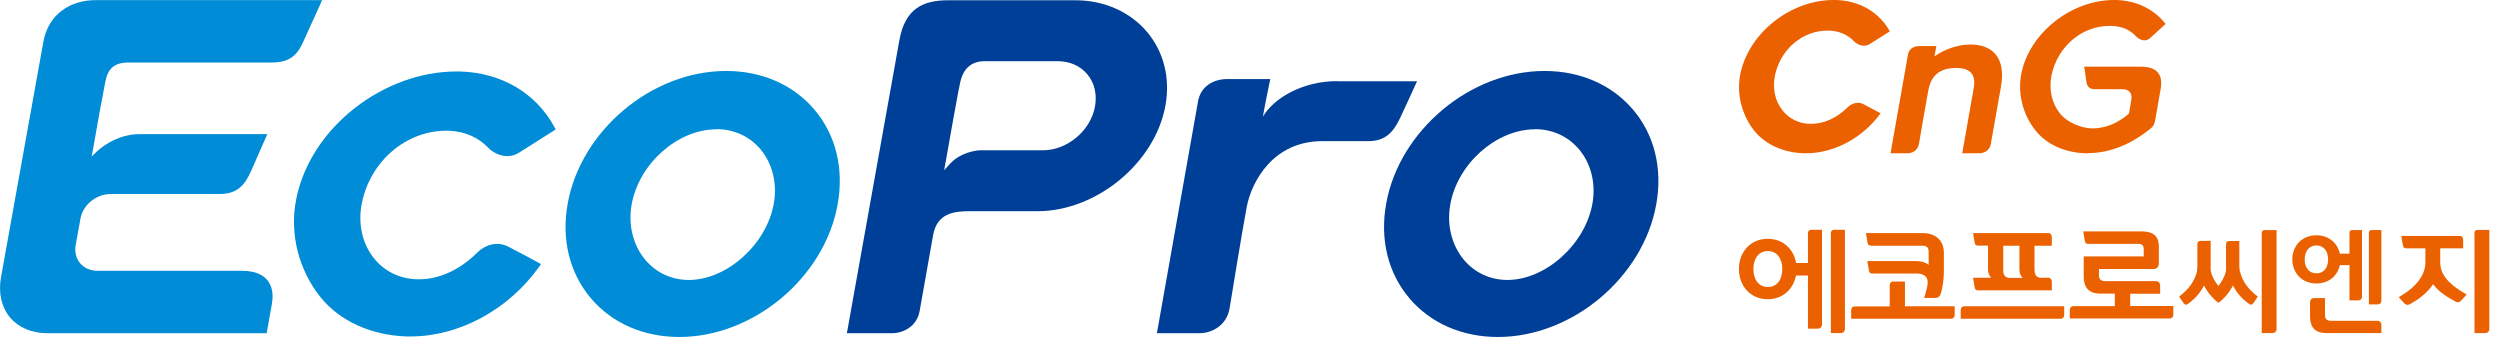 <svg viewBox="0 0 192 26" fill="none" xmlns="http://www.w3.org/2000/svg">
<g clip-path="url(#clip0_47_2657)">
<path d="M31.54 25.84C31.44 25.84 31.35 25.84 31.25 25.84C28.59 25.76 26.11 24.71 24.58 22.78C23 20.79 22.19 18.01 22.76 15.24C23.89 9.72 29.52 5.49 35.04 5.49C35.14 5.49 35.23 5.49 35.33 5.49C38.51 5.58 41.16 7.14 42.58 9.76L42.68 9.94L39.87 11.72C39.59 11.9 39.28 11.99 38.96 11.99C38.29 11.99 37.74 11.6 37.52 11.37C36.74 10.54 35.67 10.08 34.44 10.04C34.38 10.04 34.33 10.04 34.27 10.04C31.19 10.04 28.47 12.36 27.8 15.55C27.47 17.12 27.8 18.67 28.7 19.81C29.5 20.83 30.68 21.41 32.02 21.45C32.07 21.45 32.12 21.45 32.17 21.45C33.73 21.45 35.31 20.73 36.63 19.42C37.07 18.98 37.63 18.73 38.18 18.73C38.46 18.73 38.74 18.8 38.99 18.92C39.65 19.25 41.32 20.15 41.33 20.16L41.55 20.28L41.41 20.48C39.06 23.78 35.27 25.84 31.53 25.84H31.54Z" fill="#008CD6"></path>
<path d="M75.62 4.7C74.55 4.7 73.92 5.33 73.72 6.45L73.56 7.24C73.39 8.18 73.02 10.17 72.64 12.36L72.51 13.07L73 12.54C73.76 11.72 74.95 11.54 75.31 11.54H80.11C81.98 11.54 83.78 10.02 84.1 8.15C84.26 7.22 84.05 6.35 83.5 5.7C82.96 5.05 82.15 4.7 81.23 4.7H75.61H75.62ZM65.04 25.59L69.07 3.1C69.51 0.62 70.93 0.02 72.83 0.02H82.61C84.79 0.02 86.8 0.91 88.1 2.46C89.38 3.99 89.88 5.98 89.51 8.08C88.73 12.49 84.23 16.22 79.68 16.22H74.49C73.28 16.22 71.96 16.36 71.66 18.07L70.63 23.88C70.42 25.06 69.39 25.59 68.51 25.59H65.03H65.04Z" fill="#003F98"></path>
<path d="M55.02 9.93C52.04 9.93 49.06 12.58 48.51 15.71C48.23 17.28 48.62 18.83 49.56 19.96C50.4 20.95 51.58 21.5 52.9 21.5C55.83 21.5 58.88 18.76 59.43 15.63C59.7 14.09 59.33 12.57 58.41 11.47C57.57 10.47 56.37 9.92 55.02 9.92M52.18 25.88C49.43 25.88 47.02 24.83 45.4 22.93C43.74 20.98 43.1 18.39 43.6 15.63C44.61 10.02 50.06 5.45 55.76 5.45C58.51 5.45 60.91 6.5 62.53 8.4C64.19 10.34 64.83 12.94 64.33 15.7C63.33 21.31 57.87 25.88 52.17 25.88" fill="#008CD6"></path>
<path d="M117.89 9.93C114.91 9.93 111.93 12.58 111.38 15.71C111.1 17.28 111.49 18.83 112.43 19.96C113.27 20.95 114.45 21.5 115.77 21.5C118.7 21.5 121.75 18.76 122.3 15.63C122.57 14.09 122.2 12.57 121.27 11.47C120.43 10.47 119.23 9.92 117.88 9.92M115.04 25.88C112.29 25.88 109.89 24.83 108.26 22.93C106.6 20.98 105.96 18.39 106.46 15.63C107.47 10.02 112.92 5.45 118.62 5.45C121.37 5.45 123.77 6.5 125.4 8.4C127.06 10.34 127.7 12.94 127.2 15.7C126.19 21.31 120.74 25.88 115.04 25.88Z" fill="#003F98"></path>
<path d="M102.7 6.23C100.04 6.23 97.83 7.53 96.99 8.96C97.24 7.54 97.56 6.07 97.56 6.07H94.29C93.07 6.07 92.2 6.72 92.01 7.78C91.82 8.84 88.85 25.59 88.85 25.59H92.1C93.15 25.59 94.21 24.94 94.43 23.7C94.5 23.31 95.37 17.89 95.75 15.89C96.13 13.89 97.82 10.84 101.54 10.84H105.08C106.4 10.84 107.01 10.15 107.52 9.08C108.05 7.96 108.83 6.24 108.83 6.24H102.7V6.23Z" fill="#003F98"></path>
<path d="M3.63 25.59C2.44 25.59 1.43 25.16 0.77 24.38C0.11 23.59 -0.14 22.48 0.08 21.28L3.33 3.21C3.73 1.03 5.46 0.01 7.34 0.01H24.74C24.74 0.01 23.8 2.08 23.38 3.01C23 3.85 22.57 4.8 20.93 4.8H9.89C8.77 4.8 8.27 5.26 8.08 6.33C8.04 6.54 7.66 8.55 7.66 8.55C7.59 8.91 7.16 11.37 7.16 11.37L7.04 12.02L7.52 11.56C7.52 11.56 8.85 10.3 10.71 10.3H20.53C20.53 10.3 19.67 12.26 19.28 13.14C18.76 14.31 18.16 14.9 16.84 14.9H8.51C7.39 14.9 6.37 15.73 6.18 16.79L5.81 18.83C5.72 19.34 5.84 19.83 6.14 20.2C6.46 20.59 6.95 20.8 7.52 20.8H18.6C20.52 20.8 21.13 21.93 20.88 23.35L20.48 25.59H3.63Z" fill="#008CD6"></path>
<path d="M140.61 17.92V25.58H141.36C141.57 25.58 141.69 25.45 141.69 25.24V17.65H140.86C140.7 17.65 140.61 17.74 140.61 17.92Z" fill="#EB6100"></path>
<path d="M135.77 22.04C135.03 22.04 134.66 21.42 134.66 20.66C134.66 19.9 135.04 19.28 135.77 19.28C136.5 19.28 136.88 19.9 136.88 20.66C136.88 21.42 136.52 22.04 135.77 22.04ZM138.85 17.92V20.2H137.94C137.76 19.14 136.95 18.34 135.76 18.34C134.41 18.34 133.55 19.38 133.55 20.66C133.55 21.94 134.41 22.98 135.76 22.98C136.93 22.98 137.73 22.2 137.93 21.16H138.85V25.24H139.6C139.81 25.24 139.93 25.11 139.93 24.9V17.65H139.1C138.94 17.65 138.85 17.74 138.85 17.92Z" fill="#EB6100"></path>
<path d="M146.3 23.52V21.62H145.44C145.22 21.62 145.13 21.73 145.13 21.96V23.53H142.48C142.3 23.53 142.17 23.62 142.17 23.86V24.48H149.84C150.01 24.48 150.12 24.36 150.12 24.21V23.52H146.3Z" fill="#EB6100"></path>
<path d="M143.68 18.87H147.64C148.12 18.87 148.12 19.18 148.12 19.4V20.34C147.9 20.17 147.61 20.05 147.2 20.05H143.41C143.41 20.05 143.5 20.59 143.53 20.76C143.56 20.93 143.62 21.01 143.79 21.01H147.22C147.61 21.01 147.82 21.14 147.93 21.28C148.13 21.55 148.02 21.98 147.98 22.13C147.9 22.51 147.81 22.78 147.77 22.88H148.64C148.93 22.88 149.03 22.65 149.08 22.46C149.19 22.06 149.29 21.45 149.29 20.85V19.43C149.29 18.47 148.67 17.9 147.64 17.9H143.3C143.3 17.9 143.39 18.44 143.42 18.61C143.45 18.78 143.51 18.86 143.68 18.86" fill="#EB6100"></path>
<path d="M150.58 23.86V24.48H158.25C158.42 24.48 158.53 24.36 158.53 24.21V23.52H150.89C150.71 23.52 150.58 23.61 150.58 23.85" fill="#EB6100"></path>
<path d="M163.6 23.52V22.56H165.9V21.92C165.9 21.72 165.74 21.59 165.58 21.59H161.67C161.28 21.59 161.2 21.36 161.2 21.17V20.66H165.38C165.69 20.66 165.8 20.44 165.8 20.21V18.92C165.8 18.01 165.21 17.77 164.46 17.77H159.99C159.99 17.77 160.08 18.31 160.11 18.48C160.14 18.65 160.2 18.73 160.37 18.73H164.21C164.59 18.73 164.64 18.93 164.64 19.17V19.69H160.03V21.23C160.03 22.61 161.06 22.55 161.51 22.55H162.42V23.51H159.27C159.09 23.51 158.96 23.6 158.96 23.84V24.46H166.63C166.8 24.46 166.91 24.34 166.91 24.19V23.5H163.59L163.6 23.52Z" fill="#EB6100"></path>
<path d="M153.85 20.66V18.87H155.09V20.7C155.09 20.99 155.2 21.19 155.33 21.34H154.24C153.88 21.27 153.84 20.96 153.84 20.67M151.65 22.05C151.68 22.22 151.74 22.3 151.91 22.3H157.58V21.63C157.58 21.46 157.47 21.33 157.3 21.33H156.65C156.29 21.26 156.25 20.95 156.25 20.66V18.87H157.58V18.2C157.58 18.03 157.47 17.9 157.3 17.9H151.53C151.53 17.9 151.62 18.44 151.65 18.61C151.68 18.78 151.74 18.86 151.91 18.86H152.68V20.69C152.68 20.98 152.79 21.18 152.92 21.33H151.53C151.53 21.33 151.62 21.87 151.65 22.04" fill="#EB6100"></path>
<path d="M177 19.92C177 19.33 177.31 18.85 177.9 18.85C178.49 18.85 178.8 19.33 178.8 19.92C178.8 20.51 178.51 20.99 177.9 20.99C177.29 20.99 177 20.51 177 19.92ZM179.7 20.36H180.44V23.07H181.12C181.29 23.07 181.4 22.96 181.4 22.79V17.67H180.65C180.51 17.67 180.44 17.75 180.44 17.89V19.48H179.7C179.52 18.67 178.86 18.07 177.9 18.07C176.77 18.07 176.05 18.9 176.05 19.92C176.05 20.94 176.77 21.77 177.9 21.77C178.86 21.77 179.53 21.17 179.7 20.36Z" fill="#EB6100"></path>
<path d="M182.14 17.67C182 17.67 181.93 17.75 181.93 17.89V23.38H182.61C182.78 23.38 182.89 23.27 182.89 23.1V17.67H182.14Z" fill="#EB6100"></path>
<path d="M173.7 17.93V25.58H174.51C174.72 25.58 174.84 25.45 174.84 25.25V17.67H173.94C173.78 17.67 173.69 17.76 173.69 17.93" fill="#EB6100"></path>
<path d="M182.58 24.64H179.02C178.64 24.64 178.56 24.42 178.56 24.23V22.89H177.76C177.48 22.89 177.41 23.06 177.41 23.27V24.29C177.41 25.64 178.42 25.58 178.86 25.58H182.89V24.95C182.89 24.75 182.74 24.63 182.57 24.63" fill="#EB6100"></path>
<path d="M190.04 17.92V25.58H190.85C191.06 25.58 191.18 25.45 191.18 25.25V17.66H190.28C190.12 17.66 190.03 17.75 190.03 17.92" fill="#EB6100"></path>
<path d="M187.41 20.15V19.07H189.17V18.41C189.17 18.24 189.07 18.12 188.89 18.12H184.42C184.42 18.12 184.5 18.65 184.54 18.82C184.57 18.99 184.63 19.07 184.8 19.07H186.27V20.15C186.27 21.07 185.64 22.02 184.22 22.82C184.22 22.82 184.43 23.05 184.63 23.27C184.83 23.49 184.98 23.42 185.17 23.31C185.59 23.07 186.35 22.6 186.86 21.83C187.37 22.5 188.08 22.88 188.49 23.11C188.68 23.22 188.83 23.28 189.03 23.07C189.23 22.86 189.44 22.62 189.44 22.62C188.02 21.82 187.41 21.07 187.41 20.15Z" fill="#EB6100"></path>
<path d="M172.03 20.89C172.03 20.89 171.99 20.68 171.98 20.44V18.51H171.18C171.06 18.51 170.96 18.61 170.96 18.73V20.36C170.96 20.36 170.98 20.7 170.94 20.88C170.84 21.25 170.66 21.61 170.37 21.96C170.09 21.61 169.9 21.26 169.8 20.88C169.76 20.7 169.78 20.36 169.78 20.36V18.5H168.98C168.86 18.5 168.76 18.6 168.76 18.72V20.43C168.76 20.66 168.72 20.83 168.72 20.88C168.53 21.59 168.16 22.15 167.36 22.78C167.36 22.78 167.52 23.03 167.68 23.25C167.84 23.48 167.96 23.41 168.1 23.29C168.42 23.04 168.88 22.69 169.27 21.92C169.34 22.08 169.63 22.65 170.3 23.2C170.35 23.24 170.41 23.24 170.46 23.2C171.13 22.65 171.41 22.08 171.49 21.92C171.88 22.69 172.34 23.04 172.66 23.29C172.81 23.41 172.92 23.47 173.08 23.25C173.24 23.02 173.4 22.78 173.4 22.78C172.6 22.16 172.23 21.6 172.04 20.88" fill="#EB6100"></path>
<path d="M160.35 11.77C160.29 11.77 160.24 11.77 160.18 11.77C158.58 11.73 157.17 11.09 156.32 10.01C155.34 8.78 154.94 7.16 155.24 5.65C155.86 2.54 159.06 0 162.36 0H162.53C164.07 0.05 165.39 0.68 166.27 1.78L166.32 1.84L165.11 2.94C165.11 2.94 164.94 3.1 164.71 3.1C164.44 3.1 164.19 2.94 164.09 2.83C163.54 2.25 162.99 2.02 162.12 1.99C162.08 1.99 162.04 1.99 162 1.99C159.88 1.99 158.02 3.58 157.56 5.77C157.34 6.85 157.57 7.92 158.2 8.71C158.79 9.45 159.93 9.86 160.7 9.86C162.27 9.86 163.36 8.85 163.51 8.71L163.68 7.67C163.78 7.18 163.51 6.85 163.03 6.85H160.94C160.45 6.85 160.27 6.67 160.21 6.13C160.18 5.88 160.14 5.58 160.08 5.21L160.06 5.12H164.4C165.67 5.12 166.13 5.73 165.94 6.83L165.53 9.16C165.49 9.4 165.42 9.67 165.18 9.86C164.59 10.33 162.8 11.76 160.36 11.76L160.35 11.77Z" fill="#EB6100"></path>
<path d="M140.98 0H140.95C140.95 0 140.85 0 140.81 0C137.51 0 134.3 2.54 133.66 5.67C133.35 7.17 133.75 8.8 134.71 10.02C135.56 11.09 136.96 11.73 138.55 11.77C138.61 11.77 138.66 11.77 138.72 11.77C140.87 11.77 143.06 10.59 144.43 8.7C144.22 8.59 143.42 8.16 143.09 7.99C142.71 7.8 142.23 7.91 141.89 8.25C141.07 9.06 140.08 9.51 139.1 9.51C139.07 9.51 139.04 9.51 139 9.51C138.15 9.49 137.4 9.12 136.89 8.47C136.32 7.75 136.11 6.77 136.32 5.78C136.74 3.79 138.43 2.35 140.35 2.35H140.46C141.24 2.37 141.92 2.67 142.42 3.2C142.52 3.31 142.81 3.51 143.15 3.51C143.31 3.51 143.46 3.47 143.6 3.38L145.14 2.41C144.32 0.93 142.81 0.05 140.99 0" fill="#EB6100"></path>
<path d="M150.7 11.77L151.56 6.89C151.62 6.58 151.72 6 151.4 5.62C151.18 5.35 150.79 5.22 150.22 5.22C148.6 5.22 148.23 6.22 148.09 6.97C147.94 7.78 147.44 10.63 147.38 11.03C147.29 11.58 146.84 11.77 146.5 11.77H145.19L145.21 11.68C145.41 10.51 146.45 4.61 146.53 4.2C146.6 3.78 146.93 3.54 147.41 3.54H148.71C148.71 3.54 148.62 4.04 148.57 4.33C148.96 4.05 149.99 3.42 151.36 3.42C152.19 3.42 152.84 3.68 153.25 4.16C153.73 4.73 153.87 5.57 153.67 6.68C153.67 6.68 152.92 10.92 152.9 11.03C152.81 11.58 152.36 11.77 152.02 11.77H150.71H150.7Z" fill="#EB6100"></path>
</g>
<defs>
<clipPath id="clip0_47_2657">
<rect width="191.19" height="25.89" fill="white"></rect>
</clipPath>
</defs>
</svg>
